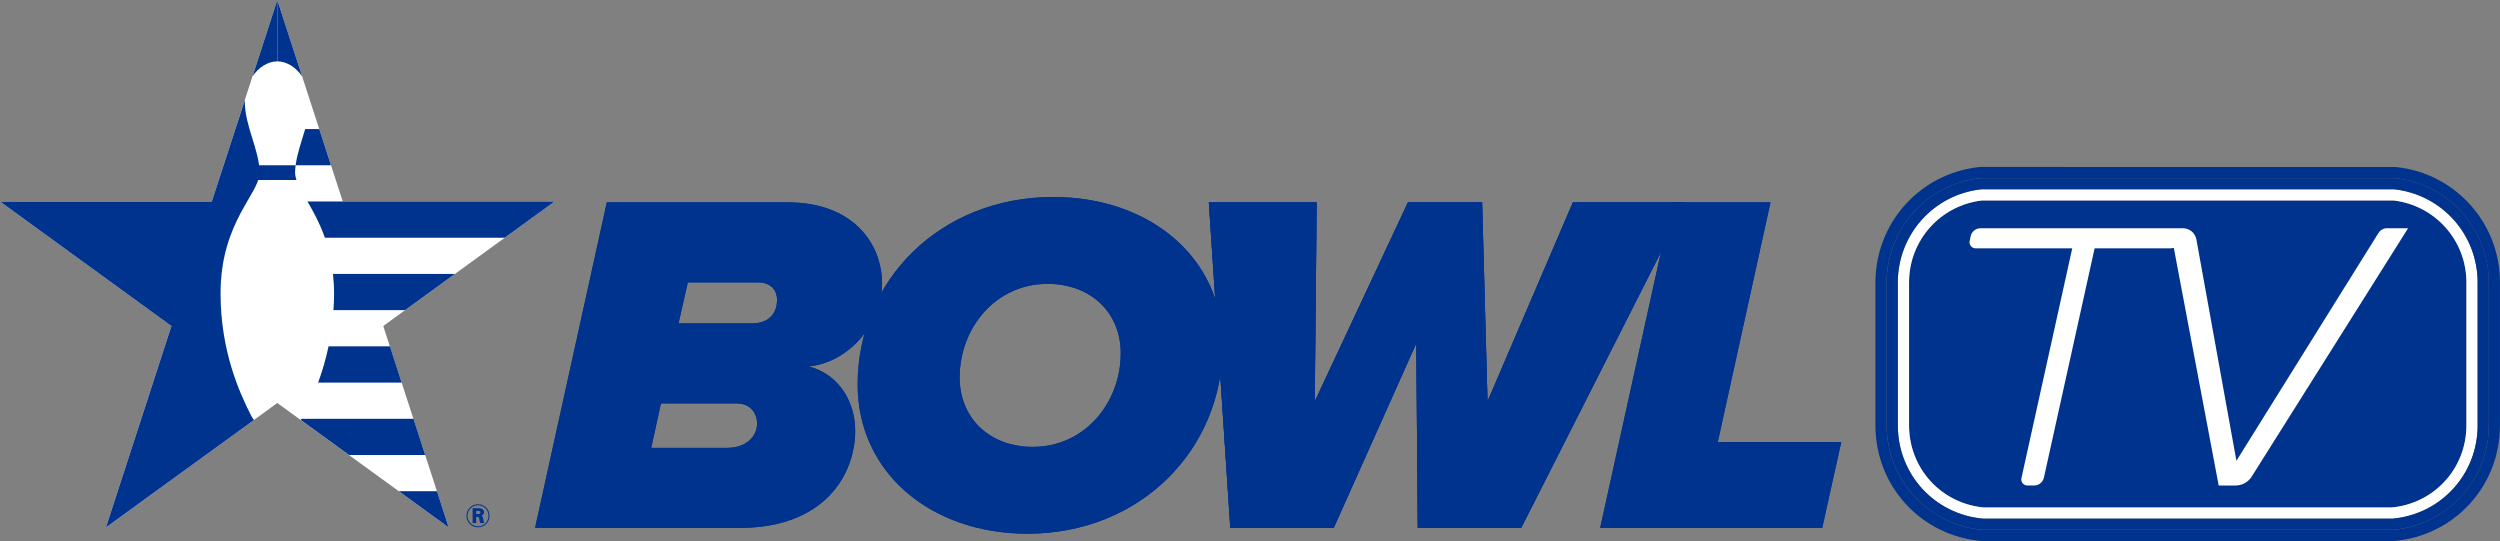 <?xml version="1.0" encoding="UTF-8"?><svg id="Layer_1" xmlns="http://www.w3.org/2000/svg" viewBox="0 0 73.495 15.906"><rect x="0" y="0" width="73.495" height="15.906" fill="#808080" stroke="none"/><defs><style>.cls-1{fill:#00338d;}.cls-2{fill:#fff;}</style></defs><path class="cls-1" d="M49.151,5.949h2.898l-1.549,7.044h3.63l-.56,2.525h-6.528l2.109-9.569Z"/><path class="cls-1" d="M17.838,5.949h5.323c1.937,0,2.769,1.234,2.769,2.382,0,1.217-1.014,2.334-2.145,2.438-.002 0-.002.002-0.0.003.928.261,1.356,1.09,1.356,1.892,0,1.262-.875,2.855-3.4,2.855h-6.011l2.109-9.569ZM21.669,11.86h-2.238l-.287,1.306h2.238c.531,0,.875-.316.875-.717,0-.316-.215-.588-.588-.588ZM22.286,8.302h-2.066l-.273,1.205h2.152c.588,0,.746-.387.746-.689,0-.258-.158-.516-.56-.516Z"/><path class="cls-1" d="M30.967,5.791c2.826,0,4.978,1.779,4.978,4.361,0,3.056-2.41,5.538-5.739,5.538-2.841,0-4.993-1.793-4.993-4.39,0-3.056,2.425-5.509,5.753-5.509ZM30.794,8.345c-1.521,0-2.582,1.291-2.582,2.755,0,1.176.861,2.037,2.152,2.037,1.521,0,2.583-1.291,2.583-2.755,0-1.176-.861-2.037-2.152-2.037Z"/><path class="cls-1" d="M41.634,10.095l-2.425,5.423h-3.041l-.631-9.569h3.171l-.057,5.854,2.74-5.854h2.181l.158,5.854,2.511-5.854h3.328l-4.849,9.569h-3.041l-.043-5.423Z"/><path class="cls-1" d="M49.151,5.949h2.898l-1.549,7.044h3.63l-.56,2.525h-6.528l2.109-9.569Z"/><path class="cls-1" d="M41.634,10.095l-2.425,5.423h-3.041l-.631-9.569h3.171l-.057,5.854,2.74-5.854h2.181l.158,5.854,2.511-5.854h3.328l-4.849,9.569h-3.041l-.043-5.423Z"/><path class="cls-1" d="M70.37,5.895h-12.11c-1.221.145-2.138,1.175-2.138,2.408v4.203c0,1.259.939,2.292,2.189,2.413h12.008c1.25-.121,2.189-1.154,2.189-2.413v-4.203c0-1.233-.917-2.263-2.138-2.408Z"/><path class="cls-2" d="M70.389,5.566h-12.148c-1.397.156-2.448,1.329-2.448,2.737v4.203c0,1.435,1.075,2.612,2.503,2.742h12.039c1.428-.13,2.503-1.307,2.503-2.742v-4.203c0-1.407-1.051-2.581-2.448-2.737ZM72.508,12.505c0,1.259-.939,2.292-2.189,2.413h-12.008c-1.25-.121-2.189-1.154-2.189-2.413v-4.203c0-1.233.917-2.263,2.138-2.408h12.11c1.221.145,2.138,1.175,2.138,2.408v4.203Z"/><path class="cls-1" d="M70.441,4.91l-12.218-.002-.035.002c-1.741.184-3.054,1.642-3.054,3.393v4.203c0,1.784,1.34,3.246,3.118,3.399l12.11.001.014-.001c1.778-.154,3.118-1.615,3.118-3.399v-4.203c0-1.751-1.313-3.209-3.054-3.393ZM73.166,12.505c0,1.6-1.224,2.934-2.817,3.071h-12.068c-1.594-.138-2.817-1.472-2.817-3.071v-4.202c0-1.577,1.191-2.9,2.759-3.066h12.183c1.569.166,2.759,1.488,2.759,3.066v4.202Z"/><path class="cls-1" d="M70.407,5.237h-12.183c-1.569.166-2.759,1.488-2.759,3.066v4.202c0,1.6,1.224,2.934,2.817,3.071h12.068c1.594-.138,2.817-1.472,2.817-3.071v-4.202c0-1.577-1.191-2.9-2.759-3.066ZM72.837,12.505c0,1.435-1.075,2.612-2.503,2.742h-12.039c-1.428-.13-2.503-1.307-2.503-2.742v-4.203c0-1.407,1.051-2.581,2.448-2.737h12.148c1.397.156,2.448,1.329,2.448,2.737v4.203Z"/><path class="cls-1" d="M17.838,5.949h5.323c1.937,0,2.769,1.234,2.769,2.382,0,1.217-1.014,2.334-2.145,2.438-.002 0-.002.002-0.0.003.928.261,1.356,1.09,1.356,1.892,0,1.262-.875,2.855-3.4,2.855h-6.011l2.109-9.569ZM21.669,11.86h-2.238l-.287,1.306h2.238c.531,0,.875-.316.875-.717,0-.316-.215-.588-.588-.588ZM22.286,8.302h-2.066l-.273,1.205h2.152c.588,0,.746-.387.746-.689,0-.258-.158-.516-.56-.516Z"/><path class="cls-1" d="M30.967,5.791c2.826,0,4.978,1.779,4.978,4.361,0,3.056-2.41,5.538-5.739,5.538-2.841,0-4.993-1.793-4.993-4.39,0-3.056,2.425-5.509,5.753-5.509ZM30.794,8.345c-1.521,0-2.582,1.291-2.582,2.755,0,1.176.861,2.037,2.152,2.037,1.521,0,2.583-1.291,2.583-2.755,0-1.176-.861-2.037-2.152-2.037Z"/><path class="cls-1" d="M41.634,10.095l-2.425,5.423h-3.041l-.631-9.569h3.171l-.057,5.854,2.74-5.854h2.181l.158,5.854,2.511-5.854h3.328l-4.849,9.569h-3.041l-.043-5.423Z"/><polygon class="cls-2" points="8.152 0 10.077 5.923 16.306 5.923 11.267 9.584 13.191 15.506 8.152 11.847 3.114 15.506 5.039 9.584 0 5.923 6.228 5.923 8.152 0"/><path class="cls-1" d="M8.152,1.804v.001V0l-.728,2.244c.181-.265.449-.44.728-.44Z"/><path class="cls-1" d="M8.675,5.075c0-.071.007-.144.016-.216h-1.116v.433h1.14c-.024-.075-.04-.147-.04-.216Z"/><path class="cls-1" d="M7.466,12.346c-.033-.041-.062-.084-.082-.125-.356-.699-.9-1.918-.9-3.595,0-2.099,1.147-2.927,1.147-3.551,0-.658-.434-1.361-.434-2.094,0-.015.001-.029.002-.043l-.972,2.986H0l5.039,3.661-1.925,5.921,4.353-3.16Z"/><path class="cls-1" d="M11.462,10.182h-1.803c-.084.396-.192.752-.307,1.065h2.456l-.345-1.065Z"/><path class="cls-1" d="M8.883,2.248l-.731-2.248v1.804c.281,0,.55.176.731.443Z"/><path class="cls-1" d="M8.691,4.859h1.04l-.345-1.065h-.415c-.105.365-.237.72-.28,1.065Z"/><path class="cls-1" d="M12.154,12.312h-3.289c-.008.011-.017.022-.025.033l1.42,1.031h2.24l-.345-1.065Z"/><polygon class="cls-1" points="11.725 14.441 13.191 15.506 12.846 14.441 11.725 14.441"/><path class="cls-1" d="M10.077,5.923h-1.038c.166.287.359.631.512,1.065h5.289l1.466-1.065h-6.229Z"/><path class="cls-1" d="M9.821,8.626c0,.169-.007.332-.018.492h2.106l1.465-1.065h-3.586c.02.181.033.37.033.573Z"/><path class="cls-1" d="M14.052,15.502c-.177,0-.339-.138-.339-.339,0-.195.156-.339.339-.339.196,0,.341.155.34.341-.001.188-.15.337-.34.337ZM14.054,14.854c-.174,0-.311.139-.311.309,0,.173.139.309.309.309.175,0,.309-.137.31-.308.001-.169-.132-.31-.308-.31ZM14.049,14.941c.037,0,.073.001.103.01.055.017.077.068.077.107,0,.066-.049.088-.076.101.027.017.039.028.049.082.009.059.015.096.037.136h-.12c-.013-.027-.018-.056-.024-.094-.011-.082-.014-.087-.078-.089h-.018v.183h-.105v-.437h.155ZM13.998,15.112h.046c.031,0,.049-.001.061-.009.013-.008.019-.025.019-.038,0-.014-.006-.031-.023-.039-.012-.005-.02-.005-.072-.005h-.031v.091Z"/><path class="cls-2" d="M70.172,6.71c-.102,0-.196.052-.25.139l-4.176,6.697-1.176-6.505c-.035-.192-.202-.331-.396-.331h-5.952c-.139,0-.26.097-.288.234l-.03.141c-.023.111.061.215.174.215h2.842l-1.494,6.756c-.025.111.06.216.174.216h.199c.138,0,.258-.096.288-.231l1.491-6.741h2.233c.033,0,.064-.006.094-.016l1.32,6.989h.496c.193,0,.372-.099.474-.262l4.597-7.3h-.619Z"/></svg>